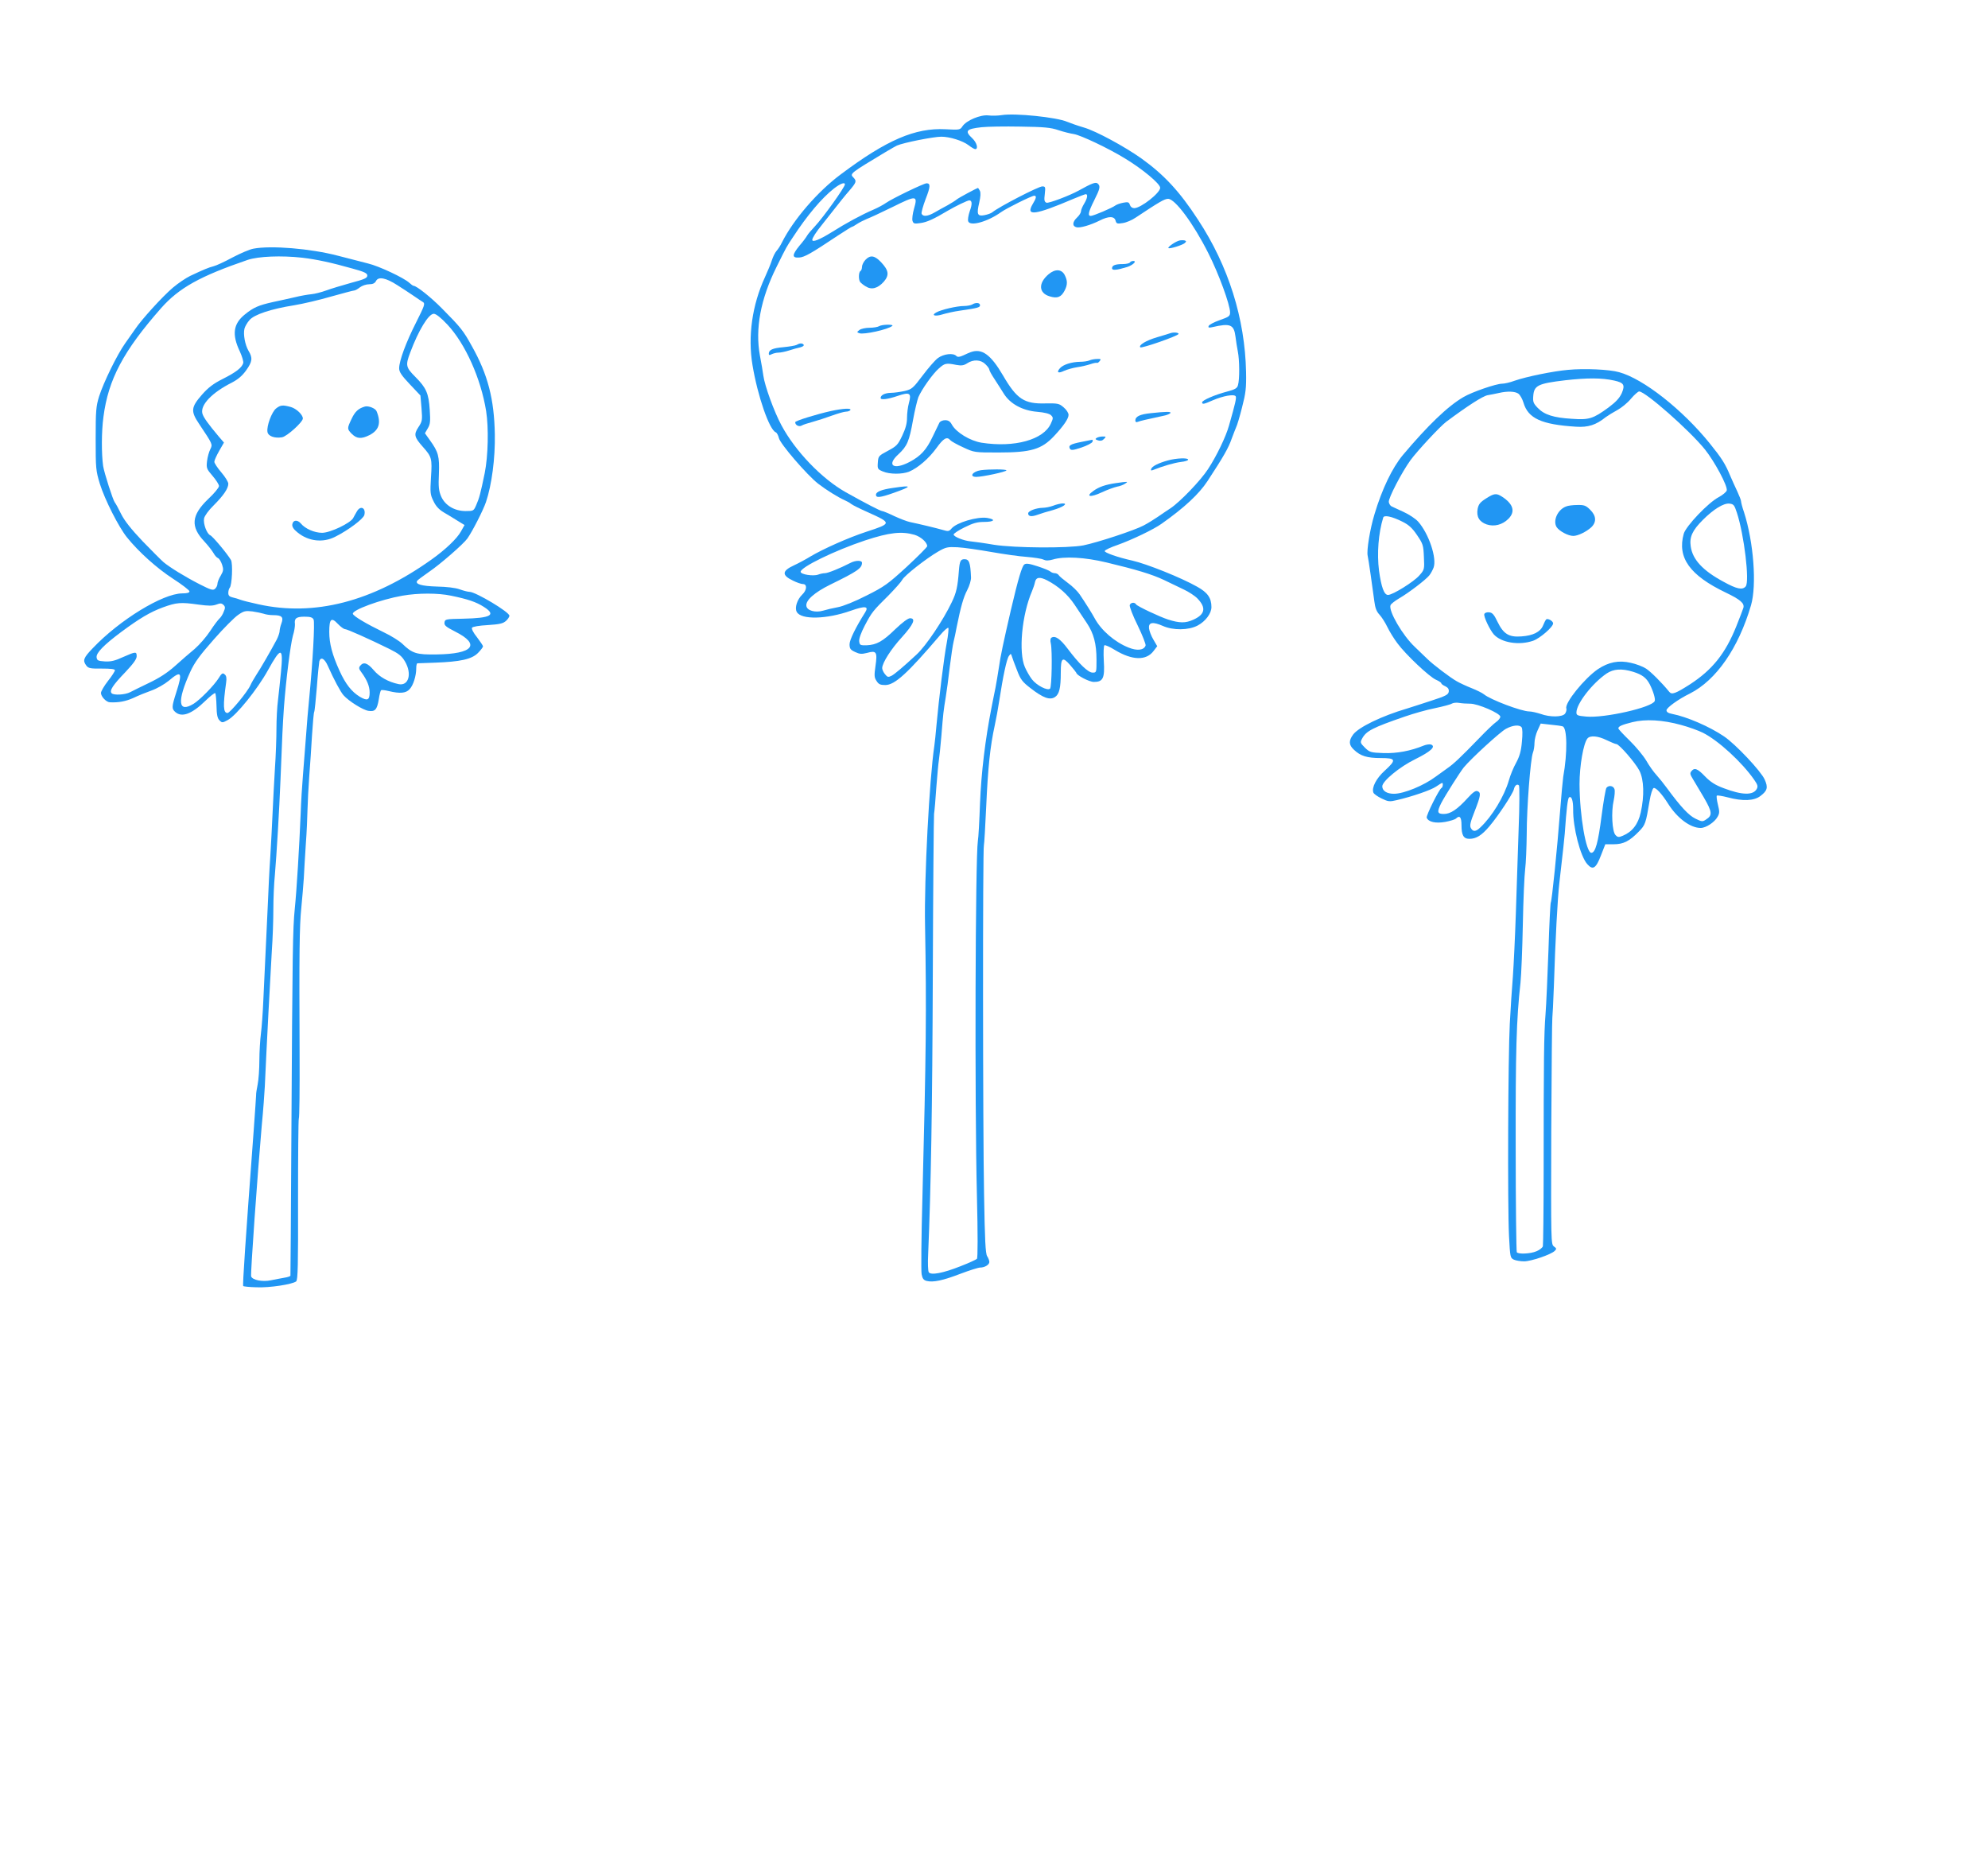 <?xml version="1.0" standalone="no"?>
<!DOCTYPE svg PUBLIC "-//W3C//DTD SVG 20010904//EN"
 "http://www.w3.org/TR/2001/REC-SVG-20010904/DTD/svg10.dtd">
<svg version="1.0" xmlns="http://www.w3.org/2000/svg"
 width="1280pt" height="1206pt" viewBox="0 0 1280 1206"
 preserveAspectRatio="xMidYMid meet">
<g transform="translate(0,1206) scale(0.1,-0.1)"
fill="#2196f3" stroke="none">
<path d="M6450 11319 c-25 -4 -64 -5 -86 -2 -50 6 -142 -32 -167 -70 -15 -23
-19 -24 -109 -19 -196 10 -379 -69 -674 -290 -150 -111 -306 -293 -379 -438
-9 -19 -25 -44 -35 -55 -10 -11 -23 -38 -30 -60 -7 -22 -27 -71 -45 -110 -82
-178 -111 -381 -80 -565 33 -200 109 -418 150 -433 7 -3 16 -20 20 -37 8 -37
180 -237 253 -294 52 -40 127 -87 172 -107 14 -6 32 -16 40 -23 8 -7 59 -32
113 -56 149 -67 149 -70 -14 -123 -116 -38 -278 -110 -362 -160 -29 -18 -76
-43 -104 -56 -79 -36 -81 -64 -7 -99 24 -12 53 -22 64 -22 28 0 26 -39 -5 -68
-32 -31 -50 -85 -35 -111 27 -52 193 -48 350 8 91 32 116 29 90 -12 -59 -93
-100 -176 -100 -204 0 -28 5 -36 35 -50 30 -14 42 -15 78 -6 60 17 67 6 54
-84 -9 -62 -8 -75 7 -97 13 -21 24 -26 56 -26 61 0 143 75 352 320 25 30 50
52 54 48 3 -4 -1 -47 -10 -95 -18 -94 -51 -363 -66 -528 -5 -55 -11 -116 -14
-135 -32 -214 -66 -856 -60 -1155 10 -548 7 -820 -17 -1760 -7 -248 -9 -467
-5 -488 5 -28 13 -38 32 -43 42 -11 106 3 218 46 58 22 115 40 127 40 29 0 59
18 59 36 0 8 -6 25 -14 37 -11 17 -15 104 -20 397 -8 421 -9 2238 -1 2249 2 5
9 118 15 252 11 246 25 383 55 520 9 41 22 112 29 159 24 157 48 269 62 287
12 17 13 17 19 -2 3 -11 18 -51 33 -89 23 -61 35 -76 87 -116 81 -63 125 -79
158 -57 27 18 37 57 37 157 0 96 11 105 59 50 22 -25 40 -48 41 -51 1 -16 83
-59 113 -59 59 0 71 24 64 135 -3 54 -1 97 4 101 5 3 35 -10 67 -30 112 -68
203 -70 250 -6 l23 30 -25 43 c-14 23 -26 56 -28 72 -4 39 24 44 88 16 67 -30
166 -29 225 2 51 27 89 78 89 119 0 59 -25 94 -92 131 -104 59 -325 147 -417
168 -95 21 -182 52 -178 62 2 7 39 24 83 39 92 33 231 99 284 137 146 103 240
191 294 273 105 160 136 215 156 273 12 33 26 67 30 77 5 9 22 65 37 125 24
93 28 124 26 228 -7 343 -113 682 -309 980 -119 183 -219 290 -365 395 -107
76 -293 177 -370 199 -41 12 -89 29 -108 37 -67 29 -335 57 -421 43z m365 -97
c33 -11 78 -22 99 -25 44 -7 224 -92 331 -158 112 -68 225 -162 225 -188 0
-33 -125 -131 -167 -131 -13 0 -24 8 -28 21 -6 18 -12 20 -43 14 -21 -4 -43
-12 -51 -18 -17 -14 -141 -67 -158 -67 -21 0 -15 26 22 100 38 76 42 92 22
109 -13 10 -36 2 -122 -46 -60 -33 -193 -83 -207 -78 -14 6 -16 16 -11 56 5
45 4 49 -16 49 -25 0 -280 -132 -321 -166 -8 -7 -31 -15 -51 -19 -46 -9 -52 5
-34 81 9 39 10 64 4 76 -5 10 -11 18 -12 18 -8 -1 -124 -63 -137 -74 -8 -7
-35 -24 -60 -38 -25 -13 -62 -34 -83 -46 -43 -25 -75 -28 -83 -8 -3 7 9 50 26
95 31 79 32 101 6 101 -18 0 -223 -99 -261 -126 -17 -12 -52 -31 -80 -43 -77
-33 -177 -87 -272 -147 -76 -47 -123 -66 -123 -48 0 12 24 50 64 99 22 28 61
77 86 109 25 32 64 81 88 108 46 54 49 62 27 85 -25 25 -23 26 208 165 34 20
67 39 72 41 44 19 236 57 286 57 54 0 137 -26 174 -54 18 -14 38 -26 44 -26
22 0 10 43 -19 70 -50 47 -40 60 60 71 36 4 148 6 250 4 151 -2 196 -6 245
-23z m-1375 -349 c0 -18 -141 -215 -194 -271 -22 -23 -45 -50 -50 -60 -5 -9
-26 -38 -48 -63 -49 -60 -50 -80 -3 -77 35 2 78 27 249 141 47 31 89 57 92 57
3 0 18 8 32 18 15 10 43 24 62 32 19 7 95 42 168 78 153 76 162 75 137 -12 -9
-31 -13 -65 -10 -77 6 -19 12 -21 51 -15 41 5 87 26 179 81 48 28 124 65 136
65 18 0 20 -24 3 -69 -9 -27 -14 -56 -10 -66 13 -34 126 -2 211 59 35 25 198
106 214 106 16 0 14 -15 -10 -54 -47 -80 14 -72 265 35 38 16 73 29 77 29 15
0 10 -28 -11 -62 -11 -18 -20 -40 -20 -49 0 -8 -11 -26 -25 -39 -31 -29 -32
-56 -4 -63 23 -6 91 14 149 43 59 30 95 29 103 -1 5 -19 11 -21 46 -15 22 3
60 19 83 35 152 101 186 121 209 121 45 0 163 -159 259 -350 67 -132 140 -332
140 -381 0 -24 -7 -29 -67 -50 -37 -13 -69 -30 -71 -38 -4 -11 2 -12 24 -7
116 27 139 17 149 -62 3 -26 10 -69 15 -95 11 -54 12 -179 1 -216 -5 -20 -18
-28 -71 -42 -77 -20 -160 -56 -160 -69 0 -15 12 -12 71 14 66 28 135 40 145
25 6 -10 -1 -42 -43 -189 -20 -72 -81 -198 -135 -280 -47 -73 -182 -213 -243
-253 -22 -14 -58 -39 -80 -54 -22 -15 -63 -41 -92 -56 -58 -31 -295 -109 -388
-128 -100 -19 -440 -17 -575 4 -63 11 -131 20 -151 22 -44 4 -109 30 -109 44
0 6 31 27 70 46 54 27 82 35 124 35 68 0 82 16 21 26 -64 9 -196 -30 -228 -68
-16 -19 -22 -20 -55 -10 -41 12 -158 40 -212 51 -20 4 -66 22 -103 39 -37 18
-72 32 -77 32 -11 0 -109 51 -234 121 -155 87 -326 265 -415 432 -47 87 -107
253 -116 318 -3 24 -13 82 -22 129 -32 173 4 365 107 572 67 135 63 127 104
189 92 141 186 253 265 315 41 32 71 43 71 27z m449 -2256 c41 -13 80 -48 81
-73 0 -6 -60 -66 -132 -133 -121 -111 -145 -128 -259 -185 -74 -38 -151 -69
-185 -75 -33 -6 -75 -16 -94 -22 -50 -15 -104 0 -108 30 -6 36 52 87 153 137
176 86 205 106 205 141 0 17 -42 17 -77 -2 -66 -34 -143 -65 -162 -65 -11 0
-30 -4 -43 -9 -32 -12 -113 1 -113 18 0 30 220 137 415 202 158 52 236 60 319
36z m491 -110 c80 -14 183 -29 230 -32 47 -4 95 -11 107 -17 17 -8 33 -8 62 0
72 22 205 15 346 -19 192 -46 292 -76 370 -113 39 -19 96 -46 127 -61 32 -15
72 -41 88 -58 58 -60 49 -103 -28 -137 -49 -22 -87 -22 -162 2 -53 17 -197 85
-205 97 -9 16 -35 13 -41 -4 -3 -8 19 -67 51 -131 31 -64 54 -123 51 -130 -11
-30 -54 -35 -109 -13 -89 35 -177 111 -219 189 -16 30 -60 100 -96 153 -14 21
-48 54 -76 74 -28 21 -55 43 -59 50 -4 7 -16 13 -25 13 -10 0 -23 5 -28 10 -6
6 -42 21 -82 34 -55 18 -76 21 -87 12 -15 -12 -38 -87 -87 -296 -47 -204 -66
-291 -77 -370 -6 -41 -16 -97 -21 -125 -6 -27 -17 -86 -26 -130 -41 -209 -66
-419 -74 -615 -4 -113 -10 -224 -14 -245 -16 -101 -21 -1684 -6 -2280 6 -249
6 -403 0 -409 -5 -5 -53 -27 -107 -48 -111 -44 -190 -59 -203 -38 -5 8 -7 59
-4 114 18 428 27 941 30 1801 2 550 6 1016 8 1035 3 19 10 98 15 175 6 77 13
154 16 170 3 17 10 86 16 155 12 149 14 166 28 250 6 36 18 124 26 195 9 72
20 146 25 165 5 19 14 62 20 95 26 128 43 190 68 237 14 27 25 64 24 81 -4 96
-12 117 -42 117 -25 0 -31 -11 -36 -73 -8 -105 -16 -142 -46 -204 -54 -114
-167 -283 -228 -338 -86 -80 -139 -124 -159 -135 -22 -11 -27 -10 -43 10 -10
12 -18 30 -18 39 1 35 58 124 128 200 74 82 91 121 51 121 -13 0 -50 -28 -93
-69 -83 -81 -122 -102 -185 -105 -43 -1 -46 1 -49 26 -2 16 12 55 36 101 46
87 52 94 154 195 42 43 81 87 87 99 13 27 155 138 231 182 50 29 61 31 125 28
39 -2 135 -16 215 -30z m362 -183 c73 -38 133 -91 177 -157 25 -38 61 -92 80
-120 43 -65 61 -132 61 -234 0 -82 0 -83 -25 -83 -29 0 -87 56 -160 153 -48
64 -81 87 -105 72 -7 -4 -9 -19 -4 -38 10 -48 6 -279 -5 -290 -16 -16 -87 21
-117 60 -14 18 -34 53 -45 78 -42 96 -20 337 46 490 7 17 16 42 19 58 7 32 31
35 78 11z"/>
<path d="M7595 10512 c-24 -5 -78 -42 -72 -49 7 -7 90 19 105 32 11 10 11 13
0 17 -7 2 -22 2 -33 0z"/>
<path d="M5572 10387 c-12 -13 -22 -33 -22 -45 0 -11 -4 -24 -10 -27 -12 -7
-13 -55 -2 -70 4 -6 20 -19 35 -28 38 -25 78 -14 117 29 37 43 33 73 -18 127
-41 43 -69 47 -100 14z"/>
<path d="M7275 10370 c-3 -5 -24 -10 -45 -10 -49 0 -70 -8 -70 -27 0 -15 28
-13 97 8 37 12 65 39 40 39 -9 0 -19 -4 -22 -10z"/>
<path d="M6752 10295 c-68 -57 -65 -122 7 -143 49 -15 74 -5 96 38 19 37 19
63 0 100 -20 38 -61 40 -103 5z"/>
<path d="M6260 10100 c-8 -5 -33 -10 -55 -10 -43 0 -144 -23 -176 -41 -36 -19
-9 -28 39 -13 26 8 76 19 112 24 118 17 130 21 130 35 0 17 -28 19 -50 5z"/>
<path d="M5660 9960 c-8 -5 -36 -10 -61 -10 -25 0 -54 -6 -65 -14 -18 -14 -18
-15 -1 -21 27 -11 186 24 212 47 13 11 -67 10 -85 -2z"/>
<path d="M7535 9915 c-5 -2 -44 -14 -85 -26 -71 -21 -121 -51 -108 -65 9 -8
242 73 246 86 3 9 -31 13 -53 5z"/>
<path d="M5130 9840 c-9 -5 -47 -11 -85 -15 -70 -6 -95 -17 -95 -42 0 -10 4
-11 19 -3 11 5 30 10 44 10 13 0 43 6 68 14 24 8 57 17 72 20 15 4 25 11 22
16 -8 12 -25 12 -45 0z"/>
<path d="M6250 9793 c-8 -3 -30 -12 -48 -21 -25 -11 -36 -12 -45 -3 -20 20
-81 13 -118 -14 -19 -14 -63 -65 -99 -113 -61 -81 -69 -88 -115 -99 -28 -6
-68 -12 -91 -12 -37 -1 -64 -15 -64 -33 0 -14 44 -9 109 13 79 27 91 19 73
-46 -7 -25 -12 -68 -12 -95 0 -35 -9 -69 -31 -115 -28 -59 -36 -67 -92 -97
-60 -32 -62 -34 -65 -76 -3 -40 -1 -43 32 -57 44 -19 126 -19 170 -1 57 24
127 85 175 151 46 64 68 77 90 51 6 -7 43 -28 83 -46 71 -33 72 -33 227 -33
209 0 277 20 357 105 62 66 94 113 94 137 0 13 -14 34 -32 49 -29 25 -37 26
-116 25 -137 -4 -185 27 -274 180 -79 135 -136 176 -208 150z m95 -78 c14 -13
25 -29 25 -35 0 -6 15 -33 33 -60 17 -27 45 -69 60 -94 41 -66 120 -109 215
-117 47 -4 79 -12 89 -22 15 -15 15 -19 -1 -54 -47 -104 -234 -156 -446 -123
-74 12 -163 66 -191 116 -11 21 -23 29 -44 29 -15 0 -31 -7 -36 -15 -4 -8 -24
-49 -44 -91 -40 -85 -77 -125 -149 -163 -103 -54 -150 -22 -72 49 57 53 70 83
95 223 11 61 27 126 34 145 22 51 93 152 133 186 37 33 46 35 111 22 33 -6 48
-4 70 10 40 27 89 24 118 -6z"/>
<path d="M7015 9740 c-11 -5 -38 -9 -60 -9 -57 -1 -109 -18 -130 -41 -25 -28
-12 -36 27 -17 18 8 56 19 83 23 28 4 66 13 87 20 20 7 38 10 41 8 2 -2 10 2
17 11 11 13 8 15 -16 14 -16 0 -38 -4 -49 -9z"/>
<path d="M5350 9414 c-94 -21 -230 -63 -230 -72 0 -19 24 -31 41 -22 9 6 41
16 71 24 29 8 85 26 123 40 39 14 80 26 92 26 12 0 25 5 28 10 9 14 -46 11
-125 -6z"/>
<path d="M7408 9400 c-68 -7 -98 -21 -98 -47 0 -10 6 -13 18 -8 15 6 42 12
175 41 15 4 30 11 33 15 6 10 -27 10 -128 -1z"/>
<path d="M7061 9241 c-11 -7 -9 -10 9 -16 15 -5 28 -2 38 9 15 15 14 16 -8 16
-14 0 -31 -4 -39 -9z"/>
<path d="M6962 9215 c-70 -14 -85 -23 -73 -44 7 -11 20 -10 74 8 36 12 68 29
71 37 3 7 2 13 -2 13 -4 -1 -35 -7 -70 -14z"/>
<path d="M7520 9096 c-62 -17 -103 -38 -108 -55 -4 -10 0 -12 14 -6 60 24 135
46 177 51 26 3 47 9 47 15 0 13 -76 10 -130 -5z"/>
<path d="M6315 9033 c-53 -8 -77 -43 -29 -43 40 0 194 33 194 42 0 8 -111 8
-165 1z"/>
<path d="M7185 8950 c-68 -10 -109 -24 -146 -51 -52 -37 -19 -43 54 -9 36 17
81 33 99 37 18 3 42 12 53 20 21 14 19 14 -60 3z"/>
<path d="M5750 8919 c-73 -10 -110 -25 -110 -44 0 -21 26 -19 111 11 125 44
125 52 -1 33z"/>
<path d="M6780 8804 c-19 -7 -49 -13 -66 -13 -43 -1 -94 -20 -94 -36 0 -20 21
-23 60 -9 19 7 63 21 98 30 67 19 104 45 61 43 -13 -1 -40 -7 -59 -15z"/>
<path d="M1631 10459 c-23 -4 -84 -30 -135 -57 -50 -27 -104 -52 -121 -56 -31
-8 -61 -20 -150 -62 -27 -13 -78 -47 -112 -76 -66 -56 -201 -204 -243 -267
-14 -20 -43 -61 -64 -91 -52 -73 -139 -251 -168 -342 -20 -65 -22 -94 -22
-273 0 -190 1 -204 27 -290 32 -102 121 -278 175 -345 76 -94 192 -198 295
-265 59 -38 107 -75 107 -82 0 -9 -16 -13 -47 -13 -125 -1 -402 -170 -575
-352 -61 -63 -67 -80 -42 -113 13 -17 26 -20 99 -19 58 0 85 -3 85 -11 0 -6
-20 -38 -45 -69 -25 -32 -45 -67 -45 -77 0 -23 34 -59 57 -60 56 -3 103 6 152
28 31 15 83 36 117 48 34 12 83 40 111 63 81 69 90 55 48 -75 -30 -94 -30
-105 -7 -126 42 -38 107 -14 194 71 32 31 60 53 64 50 3 -4 7 -41 8 -82 1 -57
6 -80 19 -93 17 -17 19 -17 54 2 55 30 190 197 258 320 85 154 100 151 84 -12
-5 -54 -14 -134 -19 -179 -6 -44 -10 -127 -10 -185 0 -57 -4 -174 -10 -259 -5
-85 -12 -213 -15 -285 -3 -71 -10 -200 -15 -285 -6 -85 -12 -216 -15 -290 -3
-74 -10 -218 -15 -320 -5 -102 -12 -245 -15 -319 -3 -73 -10 -166 -15 -205 -5
-39 -10 -117 -10 -172 0 -56 -5 -126 -11 -155 -6 -30 -11 -61 -10 -69 0 -8 -7
-107 -15 -220 -53 -711 -73 -1005 -68 -1009 3 -3 41 -7 85 -8 84 -4 232 19
256 38 11 10 13 105 12 525 0 282 2 517 5 523 4 5 6 191 5 413 -3 655 -1 827
11 943 6 61 13 146 16 190 2 44 8 143 13 220 6 77 10 178 11 225 1 47 6 141
11 210 5 69 14 189 18 267 5 78 11 146 14 150 3 4 10 76 17 158 6 83 14 158
16 168 9 31 34 18 55 -30 39 -88 82 -168 101 -189 34 -38 125 -95 160 -100 43
-7 56 8 67 75 4 28 11 54 14 57 3 4 26 1 51 -5 70 -17 110 -14 133 12 24 25
43 86 43 135 0 17 3 32 8 32 4 0 54 2 112 4 164 6 237 22 277 62 18 18 33 38
33 43 0 5 -18 31 -39 59 -23 28 -36 54 -32 61 5 7 46 14 102 17 76 5 98 10
117 27 12 11 22 26 22 33 0 24 -218 154 -257 154 -10 0 -38 7 -63 16 -27 10
-85 17 -147 18 -98 3 -141 15 -127 37 3 5 38 31 77 58 71 48 219 177 246 214
32 45 102 182 120 235 37 109 60 283 57 436 -4 227 -45 385 -148 568 -55 100
-72 121 -193 243 -70 71 -163 145 -182 145 -4 0 -16 9 -27 19 -34 32 -198 109
-267 125 -35 9 -122 31 -194 50 -176 46 -431 67 -544 45z m315 -58 c92 -11
186 -31 324 -70 77 -21 95 -30 95 -45 0 -16 -18 -24 -105 -47 -58 -16 -130
-38 -160 -49 -30 -11 -73 -22 -95 -24 -22 -2 -69 -10 -105 -19 -36 -8 -101
-23 -145 -32 -89 -20 -123 -34 -178 -79 -75 -60 -85 -129 -33 -238 15 -33 25
-66 22 -76 -10 -30 -46 -58 -131 -101 -60 -30 -93 -55 -133 -100 -73 -83 -75
-108 -20 -190 88 -132 88 -131 72 -163 -8 -16 -18 -50 -21 -77 -5 -44 -3 -50
36 -95 22 -26 41 -55 41 -65 0 -10 -31 -48 -70 -84 -108 -104 -115 -177 -24
-273 25 -27 51 -61 59 -75 8 -15 21 -29 29 -32 8 -3 19 -22 26 -42 10 -31 9
-40 -9 -71 -12 -19 -21 -43 -21 -53 0 -10 -7 -24 -16 -32 -13 -11 -28 -6 -97
29 -96 49 -193 109 -234 143 -15 13 -76 74 -135 135 -74 78 -116 131 -138 175
-17 35 -35 68 -41 75 -12 15 -68 190 -75 234 -11 79 -11 221 2 316 31 241 128
424 371 700 116 131 251 206 558 311 69 23 216 29 351 14z m611 -176 c32 -20
79 -51 104 -68 25 -18 54 -36 63 -42 14 -9 9 -24 -44 -129 -66 -130 -110 -249
-110 -297 0 -23 15 -46 68 -102 l69 -73 7 -82 c6 -78 5 -84 -20 -122 -31 -47
-27 -64 29 -127 57 -64 60 -75 52 -195 -6 -100 -5 -112 16 -154 15 -32 35 -54
67 -73 24 -14 64 -38 89 -54 l44 -27 -23 -41 c-25 -46 -102 -119 -191 -182
-381 -271 -753 -367 -1114 -287 -51 11 -102 24 -115 29 -13 5 -35 12 -50 15
-21 5 -28 12 -28 29 0 13 4 27 9 33 15 16 21 157 8 179 -24 41 -118 153 -133
159 -22 9 -47 75 -40 109 4 17 29 52 62 84 62 62 94 108 94 139 0 11 -20 44
-45 73 -25 29 -45 60 -45 68 0 9 14 40 31 70 l31 54 -32 37 c-70 83 -100 125
-107 150 -14 55 61 134 190 199 40 21 67 44 92 79 40 56 43 80 15 126 -22 37
-35 106 -26 142 3 13 17 38 32 55 30 36 138 72 289 96 55 9 162 34 237 56 76
21 142 39 149 39 6 0 22 9 36 20 14 11 41 20 59 20 24 0 37 6 45 21 15 30 63
21 136 -26z m324 -255 c115 -123 215 -346 249 -556 17 -108 13 -289 -9 -399
-27 -131 -35 -162 -55 -207 -16 -37 -18 -38 -68 -38 -72 0 -133 37 -158 95
-15 36 -18 62 -14 145 4 112 -3 140 -58 216 l-32 45 18 31 c16 26 18 45 13
119 -7 107 -22 142 -93 213 -61 61 -64 74 -33 156 53 142 118 250 152 250 14
0 46 -25 88 -70z m24 -1745 c107 -22 160 -40 209 -71 84 -53 49 -73 -134 -77
-110 -2 -115 -3 -118 -24 -3 -18 8 -28 67 -58 168 -84 119 -145 -119 -148
-128 -2 -155 6 -220 69 -19 18 -73 52 -120 74 -113 55 -192 102 -198 118 -8
24 180 93 318 117 102 18 231 18 315 0z m-1628 -57 c65 -9 91 -9 116 0 26 10
34 9 46 -2 12 -12 12 -20 1 -45 -6 -17 -19 -36 -27 -43 -8 -7 -35 -42 -59 -79
-24 -37 -69 -89 -100 -116 -32 -26 -89 -76 -128 -111 -48 -43 -101 -77 -166
-108 -52 -25 -107 -52 -122 -60 -32 -17 -105 -21 -119 -7 -16 16 6 51 89 137
50 53 72 83 72 101 0 32 -6 31 -88 -5 -52 -24 -78 -30 -117 -28 -44 3 -50 6
-53 26 -4 28 45 79 159 164 116 86 186 128 268 158 88 32 115 34 228 18z m421
-59 c13 -5 40 -9 60 -9 57 0 69 -12 54 -53 -7 -18 -12 -42 -12 -53 -1 -10 -9
-33 -18 -51 -40 -75 -107 -191 -132 -228 -14 -22 -31 -51 -37 -65 -17 -41
-132 -180 -148 -180 -28 0 -30 47 -9 196 4 29 2 44 -10 53 -12 11 -19 7 -39
-26 -30 -47 -120 -139 -161 -164 -100 -61 -107 16 -21 206 28 61 61 106 152
209 63 72 134 143 157 158 36 25 47 27 91 22 28 -4 60 -11 73 -15z m321 -37
c9 -17 -5 -272 -29 -517 -6 -55 -14 -156 -19 -225 -5 -69 -14 -183 -20 -255
-6 -71 -13 -184 -15 -250 -9 -219 -26 -498 -38 -615 -13 -131 -15 -254 -22
-1475 -3 -484 -5 -883 -6 -887 0 -4 -17 -10 -37 -13 -21 -4 -61 -11 -89 -17
-54 -11 -118 1 -127 25 -5 13 41 659 68 967 10 102 18 217 20 255 10 229 37
742 45 870 6 83 10 204 10 270 0 66 4 167 10 225 11 127 28 412 36 610 11 282
14 346 22 465 14 185 42 404 58 463 9 28 14 62 13 75 -5 36 9 47 61 47 37 0
52 -4 59 -18z m202 -62 c14 0 155 -63 287 -128 60 -30 79 -45 100 -81 46 -79
23 -159 -42 -145 -66 14 -123 46 -160 90 -39 46 -65 55 -86 29 -11 -13 -10
-21 7 -43 36 -49 53 -90 53 -130 0 -50 -15 -56 -64 -27 -52 32 -91 81 -130
167 -47 103 -66 176 -66 250 0 84 13 97 55 52 18 -19 39 -34 46 -34z"/>
<path d="M1777 9430 c-27 -22 -61 -112 -55 -150 4 -28 46 -43 94 -35 31 5 134
98 134 121 0 24 -42 64 -78 74 -52 14 -66 13 -95 -10z"/>
<path d="M2350 9443 c-42 -12 -64 -32 -86 -79 -30 -63 -30 -65 2 -98 32 -31
61 -33 113 -7 62 32 76 79 46 153 -7 19 -52 37 -75 31z"/>
<path d="M2298 8768 c-8 -13 -18 -32 -24 -43 -18 -33 -148 -95 -200 -95 -49 0
-109 26 -137 60 -22 26 -51 23 -55 -6 -2 -15 8 -31 33 -51 70 -58 165 -69 244
-28 84 42 181 115 187 140 11 46 -25 63 -48 23z"/>
<path d="M10096 9679 c-94 -8 -270 -44 -344 -70 -29 -11 -65 -19 -80 -19 -39
0 -195 -54 -249 -86 -102 -59 -231 -184 -391 -374 -68 -82 -134 -219 -182
-380 -29 -95 -52 -235 -44 -268 5 -19 31 -204 43 -294 5 -41 14 -65 33 -85 14
-15 37 -51 51 -80 14 -29 43 -76 65 -105 54 -73 206 -216 248 -234 18 -8 34
-18 34 -23 0 -4 12 -13 26 -19 18 -9 24 -19 22 -35 -3 -19 -20 -28 -113 -58
-60 -20 -130 -42 -155 -50 -163 -48 -312 -120 -348 -168 -29 -40 -28 -67 6
-98 42 -40 84 -53 172 -53 99 0 103 -11 25 -82 -54 -49 -85 -109 -72 -141 3
-8 27 -25 52 -37 43 -21 52 -22 98 -11 99 23 219 64 253 87 19 13 37 24 39 24
8 0 5 -28 -3 -32 -15 -6 -101 -179 -96 -192 11 -28 58 -38 120 -27 32 6 63 16
68 21 24 24 36 10 36 -41 0 -66 13 -89 51 -89 44 0 79 22 129 81 57 67 149
207 157 237 6 26 21 38 33 26 4 -5 4 -130 -2 -279 -5 -148 -13 -394 -18 -545
-5 -151 -14 -333 -19 -405 -6 -71 -15 -209 -20 -305 -11 -209 -15 -1166 -5
-1367 7 -136 8 -141 31 -152 13 -6 43 -11 66 -11 45 0 172 43 197 67 13 13 13
16 -5 29 -19 14 -19 27 -17 741 2 400 5 729 7 732 1 3 6 96 10 206 9 290 24
568 35 660 25 218 32 283 35 320 11 159 19 226 28 232 16 10 26 -20 26 -77 -2
-115 46 -303 91 -353 36 -41 56 -28 89 59 l27 69 54 0 c63 0 102 20 163 83 40
41 44 51 68 196 7 43 19 80 26 83 14 5 53 -37 94 -102 59 -93 143 -155 209
-155 34 0 90 37 109 72 13 23 13 34 2 78 -7 28 -10 54 -7 58 4 3 35 -2 70 -11
97 -26 170 -23 211 9 45 34 50 55 27 106 -24 54 -187 227 -261 277 -94 64
-241 127 -334 145 -26 5 -37 12 -37 24 1 16 76 71 150 107 170 86 313 292 394
568 38 130 17 407 -45 600 -11 31 -19 63 -19 70 0 7 -11 35 -24 63 -13 27 -34
74 -47 104 -30 73 -54 111 -130 205 -176 218 -427 416 -584 459 -62 18 -224
25 -329 15z m298 -69 c62 -14 70 -28 48 -81 -15 -32 -37 -56 -85 -92 -100 -73
-125 -81 -237 -73 -117 7 -177 26 -219 70 -28 29 -32 39 -29 76 5 69 30 81
206 102 142 16 235 16 316 -2z m-618 -84 c11 -8 26 -34 33 -58 30 -102 116
-141 339 -155 77 -5 128 11 190 61 15 11 49 32 75 46 26 14 66 46 88 73 22 26
46 47 53 47 40 0 325 -251 424 -374 62 -78 146 -234 140 -263 -2 -9 -25 -29
-51 -43 -68 -35 -212 -187 -226 -236 -43 -154 39 -268 271 -379 94 -45 121
-69 113 -98 -4 -12 -24 -66 -46 -120 -70 -174 -153 -278 -297 -372 -94 -60
-118 -69 -134 -49 -47 58 -119 130 -150 150 -20 13 -64 30 -98 37 -77 18 -143
5 -212 -41 -87 -60 -214 -217 -203 -252 3 -9 -1 -24 -8 -34 -17 -23 -97 -24
-157 -2 -25 8 -58 16 -73 16 -51 0 -251 76 -292 110 -11 9 -47 27 -80 40 -33
13 -76 33 -95 44 -43 24 -156 110 -191 145 -14 14 -50 48 -79 76 -79 74 -171
232 -157 269 3 8 27 27 54 43 64 37 172 120 195 148 10 12 22 35 28 50 23 60
-30 219 -99 297 -16 18 -58 46 -93 62 -34 16 -70 32 -78 36 -8 4 -16 16 -18
28 -4 24 84 193 140 270 45 61 191 218 230 247 137 102 236 166 267 171 20 3
52 10 71 14 56 13 104 11 126 -4z m1407 -766 c47 -143 83 -444 57 -475 -21
-25 -58 -17 -143 30 -134 72 -199 143 -211 227 -9 61 10 103 78 171 69 69 134
109 171 105 27 -3 32 -9 48 -58z m-2154 -58 c42 -21 64 -41 95 -87 38 -56 41
-65 44 -141 4 -79 3 -82 -29 -118 -35 -41 -172 -126 -202 -126 -25 0 -43 49
-58 156 -14 111 -4 241 27 342 5 18 55 8 123 -26z m1487 -967 c57 -18 84 -38
106 -80 22 -43 38 -95 32 -108 -16 -41 -324 -111 -441 -100 -55 5 -63 8 -63
26 0 57 102 188 194 251 45 30 97 34 172 11z m-1051 -205 c49 1 195 -62 195
-84 0 -8 -12 -24 -27 -34 -16 -11 -64 -57 -108 -103 -122 -126 -167 -168 -205
-194 -19 -14 -53 -38 -75 -54 -77 -58 -206 -111 -270 -111 -46 0 -75 19 -75
48 0 33 112 126 213 175 99 49 134 81 101 94 -9 3 -31 0 -48 -7 -83 -34 -172
-51 -258 -48 -83 3 -89 5 -120 35 -30 30 -31 34 -18 58 26 49 66 70 275 142
55 19 142 44 194 54 52 11 102 24 110 30 9 5 30 7 46 4 17 -3 48 -5 70 -5z
m1359 -137 c49 -13 112 -36 140 -50 100 -50 252 -190 330 -302 23 -33 26 -43
17 -60 -23 -42 -95 -40 -213 5 -54 20 -85 40 -120 76 -49 51 -68 58 -88 33
-10 -12 -8 -21 8 -47 11 -18 43 -73 72 -121 55 -95 57 -116 14 -143 -22 -15
-27 -14 -68 6 -43 21 -93 74 -185 199 -18 25 -48 62 -65 81 -18 19 -48 61 -66
93 -19 32 -67 90 -107 129 -40 39 -73 74 -73 79 0 13 22 23 90 40 84 21 195
15 314 -18z m-763 -9 c30 -8 32 -171 4 -325 -3 -19 -12 -117 -20 -219 -19
-247 -53 -579 -60 -590 -3 -6 -10 -144 -15 -307 -6 -164 -14 -350 -19 -413
-10 -126 -12 -286 -12 -1000 0 -261 -3 -483 -5 -493 -3 -9 -21 -24 -41 -32
-39 -17 -119 -20 -127 -6 -3 5 -7 305 -7 668 -1 625 4 825 31 1068 5 50 12
218 15 375 3 157 10 317 15 355 5 39 9 140 10 225 0 170 24 483 40 525 6 15
10 43 10 63 0 20 9 57 20 80 l20 44 62 -7 c35 -3 70 -8 79 -11z m-264 -6 c6
-8 7 -44 2 -93 -5 -60 -15 -94 -37 -135 -17 -30 -38 -81 -47 -114 -30 -103
-108 -232 -184 -303 -29 -28 -47 -29 -61 -3 -8 15 -3 38 25 108 39 100 42 120
18 129 -12 5 -30 -8 -62 -43 -68 -75 -112 -104 -154 -104 -43 0 -46 12 -18 69
26 50 121 200 146 231 49 59 235 229 271 248 44 24 87 28 101 10z m548 -83
c28 -13 55 -25 62 -25 18 0 123 -121 149 -172 29 -58 32 -162 8 -269 -17 -76
-55 -124 -115 -149 -26 -11 -33 -11 -47 4 -22 21 -29 150 -12 223 6 29 9 62 5
73 -7 22 -37 27 -52 8 -5 -7 -19 -88 -31 -180 -22 -172 -40 -238 -66 -238 -34
0 -75 238 -76 442 0 118 25 262 51 294 17 21 68 17 124 -11z"/>
<path d="M9568 8851 c-38 -24 -48 -37 -54 -67 -9 -50 10 -83 58 -100 48 -16
101 -3 140 36 46 46 32 95 -40 142 -37 24 -51 23 -104 -11z"/>
<path d="M10082 8799 c-54 -21 -85 -93 -59 -133 18 -26 74 -56 107 -56 29 0
83 26 115 55 36 34 33 75 -7 114 -27 27 -39 31 -82 30 -28 0 -62 -4 -74 -10z"/>
<path d="M9557 8107 c-6 -15 35 -101 61 -131 49 -54 163 -72 253 -41 45 16
129 89 129 112 0 15 -35 35 -45 25 -4 -4 -13 -21 -20 -39 -17 -41 -64 -65
-140 -70 -80 -6 -115 16 -153 94 -22 46 -33 59 -53 61 -16 2 -29 -3 -32 -11z"/>
</g>
</svg>
